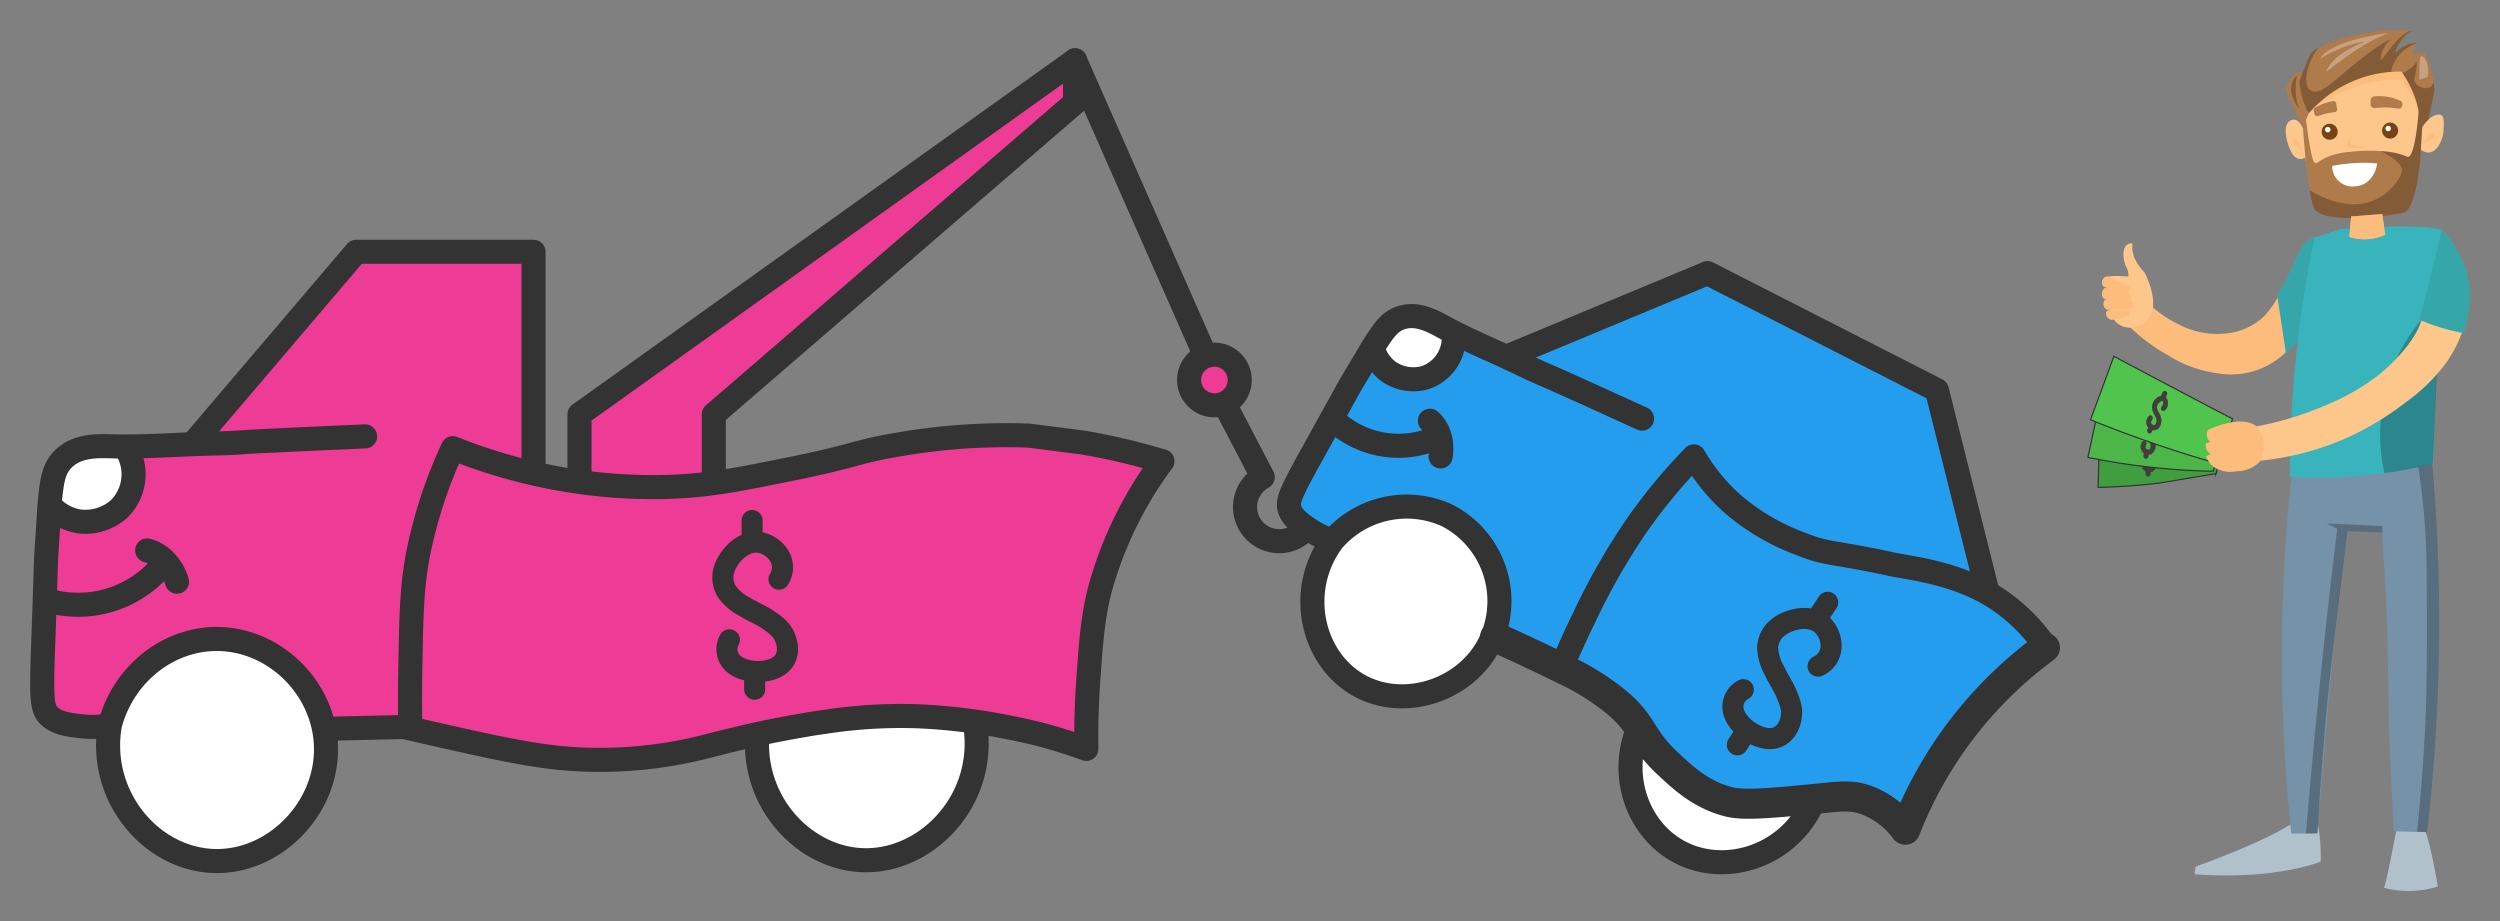 <svg xmlns="http://www.w3.org/2000/svg" xmlns:xlink="http://www.w3.org/1999/xlink" width="415.499" height="153.08" xmlns:v="https://vecta.io/nano"><rect width="100%" height="100%" fill="#808080" stroke="none"/><style><![CDATA[.e{fill:#fff}.f{stroke-linecap:round}.g{fill:#fcbc7c}.h{opacity:.25}.i{fill:#fdc78b}.j{stroke-linejoin:round}.k{stroke:#333}.l{stroke-width:4}.m{stroke-linejoin:bevel}.n{stroke-width:.2}.o{fill:#433d3d}.p{stroke-width:.05}.q{fill:#af7b4a}.r{fill:#ee3c96}]]></style><g stroke-miterlimit="10" class="k"><path d="M368.325 78.71l-9.47 1.578a103.05 103.05 0 0 1-10.151.71l.31-11.368q4.9.614 9.817 1.21 5.408.653 10.777 1.272l-1.284 6.6z" fill="#419e3e" class="n"/><path d="M357.613 77.18a.443.443 0 0 1-.834.256.66.66 0 0 1-.004-.52q-.006.01-.69-.35a1.817 1.817 0 0 0 .052 1.305 1.407 1.407 0 0 0 .267.315 1.204 1.204 0 0 0 .25.162l-.02.394a.405.405 0 0 0 .36.435.389.389 0 0 0 .4-.384l.017-.336a1.094 1.094 0 0 0 .422-.163 1.272 1.272 0 0 0 .518-.905z" class="o p"/><path d="M367.785 78.322c-3.14-.063-6.524-.26-10.117-.647a116.68 116.68 0 0 1-10.663-1.653l2.4-11.06q4.963 1.734 9.967 3.456 5.492 1.89 10.95 3.74l-2.538 6.163z" fill="#4cb748" class="n"/><path d="M357.908 73.07a5.126 5.126 0 0 0-.083-.14 7.162 7.162 0 0 0-1.12-.135.39.39 0 0 0 .067.092l.001.001c.065.084.1.124.2.232a2.138 2.138 0 0 1 .295.39 1.434 1.434 0 0 1 .136.254c.102.294.068.834-.186.95a.507.507 0 0 1-.629-.252.654.654 0 0 1 .064-.514.432.432 0 0 0-.114-.569.363.363 0 0 0-.527.118 1.523 1.523 0 0 0-.117 1.298 1.243 1.243 0 0 0 .45.55l-.07.386a.414.414 0 0 0 .3.485.38.38 0 0 0 .447-.32l.06-.33a1.102 1.102 0 0 0 .44-.097 1.646 1.646 0 0 0 .596-1.99 2.29 2.29 0 0 0-.21-.411z" class="o p"/><path d="M368.182 76.943q-4.995-1.435-10.354-3.275a205.983 205.983 0 0 1-10.382-3.905l3.886-10.545Q356 61.716 360.73 64.2q5.182 2.737 10.336 5.428z" fill="#51c44d" class="n"/><path d="M359.082 69.227a3.048 3.048 0 0 0-.272-.601 3.146 3.146 0 0 1-.166-.326l-.005-.012a1.423 1.423 0 0 1-.175-.599 1.072 1.072 0 0 1 .19-.582 1.417 1.417 0 0 1 .46-.42c.163-.088.27-.1.3-.064a.577.577 0 0 1 .125.398.766.766 0 0 1-.236.546.432.432 0 0 0-.034.579.363.363 0 0 0 .538.04 1.606 1.606 0 0 0 .493-1.176 1.488 1.488 0 0 0-.356-.976l.19-.454a.427.427 0 0 0-.19-.544.368.368 0 0 0-.505.2l-.236.563a1.34 1.34 0 0 0-.448.155 2.205 2.205 0 0 0-.726.662 1.934 1.934 0 0 0-.338 1.06 2.204 2.204 0 0 0 .246.952l.005.012a3.951 3.951 0 0 0 .206.407 2.232 2.232 0 0 1 .206.45 1.478 1.478 0 0 1 .08.281c.037.3-.1.828-.383.88a.521.521 0 0 1-.56-.4.558.558 0 0 1 .169-.475.486.486 0 0 0 .01-.59.385.385 0 0 0-.323-.124.365.365 0 0 0-.215.11 1.483 1.483 0 0 0-.388 1.233 1.298 1.298 0 0 0 .322.645l-.15.358a.427.427 0 0 0 .19.544.368.368 0 0 0 .504-.2l.128-.306a1.098 1.098 0 0 0 .45.013c.777-.146 1.08-1.132 1-1.787a2.153 2.153 0 0 0-.117-.452z" class="o p"/></g><path d="M385.22 137.016a26.845 26.845 0 0 1 .465 6.184s-7.47 3.114-20.966 2.1l.2-1.268s11.958-4.27 16.444-7.46c0 0 2.843-.584 3.846.435zm13.43-1.055s-1.9 10.338-2.433 11.585a16.188 16.188 0 0 0 8.946-.203s-1.6-10.152-3.187-11.382z" fill="#b0c1cc"/><path d="M382.984 22.04s-.72-2.767-2.25-2.055-.698 3.94.16 5.423 2.22 1.273 2.64.04-.55-3.408-.55-3.408z" class="i"/><path d="M382.582 24.96s-.686-2.353-1.415-1.72 1.415 1.72 1.415 1.72z" class="g"/><path d="M382.887 17.766a39.215 39.215 0 0 0 1.118 12.827 1.19 1.19 0 0 0 .91.925c2.225.394 9.283 1.405 15.218-.37a2.077 2.077 0 0 0 1.38-1.695c.367-2.22 1.082-6.786 1.304-9.88.3-4.222.463-9.778-4.906-9.122s-13.6 2.852-15.024 7.314z" class="i"/><path d="M399.03 13.225s3.538 4.236 3.16 8.156l.486-.224a51.06 51.06 0 0 0 .14-1.583c.302-4.222.464-9.778-4.905-9.122s-13.6 2.852-15.024 7.314a26.871 26.871 0 0 0-.121 3.31c.3-.913.662-2.046.664-2.154.003-.184 7.408-6.093 15.6-5.697z" class="g"/><g class="q"><path d="M383.726 18.835c-.057-.146-1.154-6.862-1.154-6.862s-.567-.422-1.395.577-1.333 1.956-1.196 2.555 2.785 5.97 2.785 5.97z"/><path d="M384.834 8.22a2.25 2.25 0 0 0-1.014 1.137l-1.672 4.264a12.98 12.98 0 0 0 1.578 5.214 20.07 20.07 0 0 1 15.404-6.94s3.96 5.34 2.808 10.284l1.462-1.494s.982-4.212 1.162-5.587-1.148-5.805-1.505-6.224c-.253-.296-1.237.02-1.788.228a.21.21 0 0 1-.23-.058.29.29 0 0 1-.066-.259 2.93 2.93 0 0 1 .826-1.629 4.596 4.596 0 0 0-3.474 1.474.11.11 0 0 1-.15.003.152.152 0 0 1-.036-.169 6.496 6.496 0 0 1 2.69-3.39s-8.493-.772-15.995 3.146z"/></g><path d="M397.91 10.452a6.169 6.169 0 0 1 3.826-3.245.59.59 0 0 1 .062-.05 4.596 4.596 0 0 0-3.474 1.473.11.11 0 0 1-.15.003.153.153 0 0 1-.036-.169 6.496 6.496 0 0 1 2.69-3.39l-.12-.01c-2.784.897-5.255 6.284-5.024 4.482a4.52 4.52 0 0 1 1.805-3.097c-3.34 1.375-9.018 6.804-11.037 8.152s-3.687.544-3-2.7a9.204 9.204 0 0 1 1.907-3.948l-.526.266a2.25 2.25 0 0 0-1.014 1.137c-.54 1.285-1.577 3.8-1.672 4.264a12.98 12.98 0 0 0 1.578 5.213 20.18 20.18 0 0 1 13.708-6.906 2.92 2.92 0 0 1 .477-1.476zm6.552 3.218c-.648 2.052-3.5.427-3.192-.55a12.585 12.585 0 0 0 .403-2.91 4.903 4.903 0 0 1-2.382 1.915c.732 1.072 3.658 5.716 2.646 10.054l1.462-1.494s.982-4.212 1.162-5.587a5.492 5.492 0 0 0-.099-1.429z" class="h"/><path d="M397.024 5.478s-9.493 1.055-11.46 4.288c0 0 4.03-2.513 7.457-2.83 0 0-5.407 1.912-6.4 5.013 0 0 6.154-5.063 10.413-6.47z" opacity=".3" class="e"/><path d="M381.683 12.603c.25-.248-.736 2.148.388 5.426 0 0-2.62-3.207-.388-5.426z" class="h"/><path d="M401.983 24.57l-.045-2.4s1.237-2.508 2.844-3.036 1.424 1.078 1.32 2.753-1.753 5.004-4.12 2.673z" class="i"/><path d="M383.17 19.227s.807 6.984 1.432 7.724.748-1.073 5.413-1.663 8.6-.01 10.008.74 1.973-7.706 1.973-7.706l.73.396-.483 7.812s-.695 8.388-2.8 8.83-11.855 1.92-14.55-.313c-1.4-1.22-2.235-15.158-2.235-15.158z" class="q"/><path d="M402.84 23.754s.708-2.148 1.46-1.54-.6 1.464-1.46 1.54zm-12.234-.98a4.242 4.242 0 0 0-.512 1.112.61.61 0 0 0 .053.465.464.464 0 0 0 .35.241 6.862 6.862 0 0 0 2.743-.207l-2.653-.327z" class="g"/><path d="M393.997 16.662a5.764 5.764 0 0 0-.003.655.637.637 0 0 0 .654.652 13.404 13.404 0 0 1 3.886.082.609.609 0 0 0 .714-.507.725.725 0 0 0-.342-.812 8.296 8.296 0 0 0-4.346-.705.654.654 0 0 0-.563.635zm-9.47 1.727l.127.576a.465.465 0 0 0 .612.32 12.52 12.52 0 0 1 2.762-.648.439.439 0 0 0 .4-.495l-.15-.97a.46.46 0 0 0-.54-.367 8.234 8.234 0 0 0-3.023 1.137.426.426 0 0 0-.188.448z" class="q"/><circle cx="397.232" cy="21.7" r="1.335" fill="#774314"/><path d="M397.376 21.365a.455.455 0 1 1-.449-.462.455.455 0 0 1 .449.462z" class="e"/><circle cx="387.191" cy="21.895" r="1.335" fill="#774314"/><g class="e"><path d="M387.335 21.56a.455.455 0 1 1-.448-.462.455.455 0 0 1 .448.462z"/><path d="M402.447 9.33c-.415-.08-.322 2.87-.372 3.554s.56.013 1.16.017.4-3.345-.788-3.572z" opacity=".3"/></g><path d="M401.995 18.322s-.575 8.458-1.973 7.707a12.08 12.08 0 0 0-4.32-.918c1.67.87 3.793 2.234 3.495 3.412-.468 1.85-5.238 9.077-15.34 3.094.297 1.75.644 3.088 1.033 3.43 2.694 2.232 12.442.757 14.55.314s2.8-8.83 2.8-8.83l.483-7.813z" class="h"/><path d="M387.62 27.57l.364-.07.127-.023.98-.153.225-.03.117-.015.244-.03.388-.042.272-.027.282-.025.292-.023q.222-.016.453-.03a23.356 23.356 0 0 1 3.724.066l-.001.007c-.02.17-.482 3.603-3.714 3.8a3.358 3.358 0 0 1-3.753-3.405z" class="e"/><path d="M355.158 50.668a27.367 27.367 0 0 0 5.723 4.194 15.336 15.336 0 0 0 6.464 2.368 11.617 11.617 0 0 0 6.907-1.43 11.168 11.168 0 0 0 3.454-3.158 11.387 11.387 0 0 0 1.579-3.207 38.333 38.333 0 0 1 5.126-9.51c.267 1.285 2.063 10.64-3.893 17.108a14.287 14.287 0 0 1-7.105 4.391c-4.554 1.108-8.415-.638-11.15-1.875a24.81 24.81 0 0 1-7.647-5.427 10.566 10.566 0 0 0 .542-3.454z" fill="#e0ac69"/><path d="M376.35 52.502a17.585 17.585 0 0 0 2.596-3.768 38.002 38.002 0 0 0 1.29-2.566l1.174-2.702a18.645 18.645 0 0 1 1.229-2.105 4.193 4.193 0 0 1 1.714-1.736 2.983 2.983 0 0 1 .902-.242L384 52.61a17.075 17.075 0 0 1-2.99 4.718 13.114 13.114 0 0 1-12.63 4.687 20.689 20.689 0 0 1-8.14-3.01 30.786 30.786 0 0 1-6.453-4.83l1.707-5.603A17.607 17.607 0 0 0 362 53.851a13.692 13.692 0 0 0 8.716 1.473 10.648 10.648 0 0 0 5.635-2.822z" class="g"/><path d="M380.244 45.868c1.6-3.287 2.023-5.32 3.9-6.2a4.016 4.016 0 0 1 1.078-.329 20.441 20.441 0 0 1-1.224 13.922 18.989 18.989 0 0 1-4.074 5.489l-1.45-9.65a39.05 39.05 0 0 0 1.78-3.232z" fill="#35a7aa"/><path d="M381.195 75.963a280.647 280.647 0 0 0-1.936 35.695c.092 9.644.676 18.63 1.547 26.858l4.305.048 1.313-14.964.7-8.466 1.495-15.475c.337-2.752.864-6.645 1.67-11.343l5.628.176.616 10.55c.45 9.948.3 14.717.632 24.9l.66 14.222 5.584.128a300.307 300.307 0 0 0 1.818-24.792 300.555 300.555 0 0 0-1.15-37.47 44.522 44.522 0 0 1-22.883-.078z" fill="#7692a8"/><path d="M386.706 86.997l1.742.897q-1.765 14.387-3.258 29.35-1.07 10.772-1.935 21.28l1.935-.088.35-6.243.968-12.3c.583-6.365 1.794-17.452 3.67-31.59l5.782.198-.022-1.077zm17.452-10.68l-2.338.716c.2 1.172.455 2.908.704 5.017a123.376 123.376 0 0 1 .792 14.522c.097 12.87-.014 19.307-.264 24.38a309.807 309.807 0 0 1-1.343 17.302l1.682.05a302.293 302.293 0 0 0 1.837-24.793 302.528 302.528 0 0 0-1.07-37.193z" style="mix-blend-mode:overlay" class="h"/><path d="M405.806 38.147c-3.24-.76-9.913-.448-9.913-.448a58.199 58.199 0 0 1-6.936.356l-4.275 1.457a184.33 184.33 0 0 0-1.866 10.159c-.415 2.673-1.327 8.948-1.847 17.146a197.74 197.74 0 0 0-.396 12.398 75.47 75.47 0 0 0 23.809-2.217l1.424-38.85z" fill="#39b4bc"/><use xlink:href="#C" fill="#e0ac69"/><path d="M405.37 50.132a29.302 29.302 0 0 0-6.859 9.035 30.61 30.61 0 0 0-2.242 19.455 50.169 50.169 0 0 0 3.1-.462 50.197 50.197 0 0 0 4.966-1.163q.318-6.414.573-12.95.273-7.023.462-13.915z" style="mix-blend-mode:overlay" class="h"/><use xlink:href="#C" class="g"/><g class="i"><path d="M354.136 40.433a.255.255 0 0 1 .288.293c-.104.668-.1 2.364 1.986 4.54 0 0 3.87 7.12-1.06 8.88a3.247 3.247 0 0 1-4.6-2.457l-.47-5.55s-.2-.46 3.443-.182a2.737 2.737 0 0 0-.329-1.586c-.416-.698-1.1-3.676.742-3.937z"/><use xlink:href="#A"/><use xlink:href="#B"/><path d="M354 50.007a.493.493 0 0 1 .418.278.962.962 0 0 1-.005.818.41.41 0 0 1-.353.25l-3.766.07a.589.589 0 0 1-.414-.202 1.083 1.083 0 0 1-.152-1.19.374.374 0 0 1 .366-.232zm-.368 1.578a.308.308 0 0 1 .303.265.622.622 0 0 1-.276.71 19.761 19.761 0 0 1-2.575.537.737.737 0 0 1-.568-.143l-.13-.1a.85.85 0 0 1-.198-1.134.333.333 0 0 1 .282-.153z"/></g><g class="g"><use xlink:href="#A"/><use xlink:href="#B"/><path d="M354 50.007a.493.493 0 0 1 .418.278.962.962 0 0 1-.005.818.41.41 0 0 1-.353.25l-3.766.07a.589.589 0 0 1-.414-.202 1.083 1.083 0 0 1-.152-1.19.374.374 0 0 1 .366-.232zm-.368 1.578a.308.308 0 0 1 .303.265.622.622 0 0 1-.276.71 19.761 19.761 0 0 1-2.575.537.737.737 0 0 1-.568-.143l-.13-.1a.85.85 0 0 1-.198-1.134.333.333 0 0 1 .282-.153zm22.942 23.145a4.533 4.533 0 0 0-1.047-3.438 3.776 3.776 0 0 0-1.6-1c-2.743-.89-6.913 1.142-6.913 1.142a1.39 1.39 0 0 0 .363 1.96l-.764.33a1.681 1.681 0 0 0 .825 1.748l-.77.356a3.817 3.817 0 0 0 1.059 1.63 5.058 5.058 0 0 0 3.998.858 5.434 5.434 0 0 0 3.59-1.339 4.713 4.713 0 0 0 1.258-2.245z"/><path d="M376.478 75.005a4.032 4.032 0 0 0-.95-3.713 3.677 3.677 0 0 0-1.602-1c-2.742-.89-6.912 1.142-6.912 1.142a1.39 1.39 0 0 0 .363 1.96l-.764.33a1.681 1.681 0 0 0 .825 1.748l-.77.356a3.6 3.6 0 0 0 1.059 1.63 3.712 3.712 0 0 0 1.43.755 5.433 5.433 0 0 0 2.185.134 6.371 6.371 0 0 0 3.127-.775 4.736 4.736 0 0 0 1.328-1.198 4.057 4.057 0 0 0 .68-1.368z" style="mix-blend-mode:overlay" class="h"/></g><path d="M405.842 38.284a16.867 16.867 0 0 1 4.375 9.64 17.14 17.14 0 0 1-.198 4.253 20.37 20.37 0 0 1-4.864 9.847 30.155 30.155 0 0 1-5.468 4.951 49.187 49.187 0 0 1-8.36 5.2 47.067 47.067 0 0 1-15.66 4.39 5.227 5.227 0 0 0 .511-3.313 5.15 5.15 0 0 0-1.138-2.39 53.622 53.622 0 0 0 11.79-3.64 37.4 37.4 0 0 0 8.45-4.86s5.07-3.952 6.855-8.278l.17-.428a28.71 28.71 0 0 0 1.058-3.52l.457-2.43.04-.296c.107-.8.62-3.252 1.982-9.126z" class="i"/><path d="M405.8 38.14a16.79 16.79 0 0 1 3.077 4.407 15.132 15.132 0 0 1 1.58 5.819 18.087 18.087 0 0 1-.255 3.899 23.277 23.277 0 0 1-.688 3.098 32.731 32.731 0 0 1-7.386-2.22q.647-2.448 1.275-4.946 1.282-5.1 2.396-10.057z" fill="#35a7aa"/><g class="j k l"><path d="M96.31 68.87V83.3h22.323V68.87l60.04-51.81v-7.045L96.31 68.87z" class="r"/><path d="M199.976 58.324l-21.304-48.3" fill="#259def" class="f"/><circle cx="201.832" cy="63.155" r="4.21" class="r"/><path d="M203.703 67.49l6.168 11.807a5.673 5.673 0 1 0 5.636 9.845 5.871 5.871 0 0 0 2.393-7.453" fill="none" class="f"/></g><g class="e"><ellipse cx="36.411" cy="125.057" rx="18.372" ry="19.638"/><ellipse cx="143.363" cy="124.446" rx="18.372" ry="19.027"/></g><g class="r"><path d="M68.41 122.15a112.483 112.483 0 0 0 30.449 4.377 112.95 112.95 0 0 0 39.974-7.124 77.496 77.496 0 0 1 41.13 5.99 81.436 81.436 0 0 1 11.453-48.942 94.086 94.086 0 0 0-23.175-4.181c-23.6-1.224-34.584 7.687-56.526 8.507a92.84 92.84 0 0 1-35.92-6.05 105.592 105.592 0 0 0-7.385 47.424z"/><path d="M33.708 72.884L11.06 73.92a89.577 89.577 0 0 0-3.088 10.372 92.738 92.738 0 0 0-1.287 34.746L17.946 122a18.772 18.772 0 0 1 36.865.19l13.384-1.326c.645-17.313 1.635-30.43 2.357-36.27.228-1.85.72-5.305 3.353-7.588a9.265 9.265 0 0 1 4.424-2.043 11.257 11.257 0 0 1 5.779.856 17.181 17.181 0 0 1 4.566 2.355V41H58.93L33.708 72.884z"/></g><ellipse cx="15.113" cy="80.661" rx="7.064" ry="6.279" class="e"/><g fill="none" class="k f"><path d="M121.223 106.337a3.227 3.227 0 0 0 .457 3.762c1.668 1.698 5.205 1.908 7.27.868 2.8-1.408 2.1-4.7.726-6.325a8.138 8.138 0 0 0-1.404-1.199c-1.755-1.323-2.7-1.468-4.45-2.573a8.421 8.421 0 0 1-3.04-2.57 4.486 4.486 0 0 1-.458-3.591c.6-2.073 2.943-4.788 5.647-4.606a4.905 4.905 0 0 1 3.512 2.229 3.66 3.66 0 0 1-.013 3.932M125 86.51v2.907m.427 23.252v1.88" stroke-width="3.5" class="m"/><g class="l"><path d="M88.674 78.164V41.847l-29.466-.006-27.042 31.756" class="j"/><path d="M162.235 121.758c1.095 11.9-8.582 21.614-18.947 21.2-9.644-.395-18.14-9.497-17.44-20.548m-96.43-25.734a8.375 8.375 0 0 0-2.02-3.465 6.522 6.522 0 0 0-2.938-1.733m1.926 3.16a18.223 18.223 0 0 1-17.754 5.346m12.8-24.59a8.089 8.089 0 0 1-1.657 9.211 8.416 8.416 0 0 1-6.568 2.061A8.133 8.133 0 0 1 8.9 84.591" class="m"/><path d="M193.2 76.65a64.498 64.498 0 0 0-10.315 21.018c-1.42 5.223-1.68 11.013-1.957 14.653a134.74 134.74 0 0 0-.378 12.144 91.555 91.555 0 0 0-7.491-2.36s-2.494-.67-6.3-1.386a96.684 96.684 0 0 0-14.243-1.675 82.15 82.15 0 0 0-15.65.965c-1.56.2-2.698.412-3.817.605-8.423 1.45-13.938 3.048-17.333 3.853a71.456 71.456 0 0 1-19.947 1.713c-6.886-.398-13.4-1.878-25.86-4.708l-2.777-.642-12.705.286M193.2 76.665a108.75 108.75 0 0 0-13.21-3.116l-9.068-1.158a105.014 105.014 0 0 0-21.197 1.417c-7.4 1.212-7.304 1.896-17.632 3.996-9.475 1.927-14.703 3-22.008 3.14a87.812 87.812 0 0 1-18.942-1.73 91.015 91.015 0 0 1-15.884-4.73 77.492 77.492 0 0 0-5.653 17.004c-1.27 6.184-1.263 11.797-1.42 20.313a238.61 238.61 0 0 0 .006 9.03m-49.94-.286c-1.987 11.704 6.734 22.1 17.124 22.546 10.316.434 19.507-9.075 18.764-19.764-.657-9.46-8.926-17.354-18.55-17.123-7.982.2-15.185 6.03-17.338 14.34a16.414 16.414 0 0 1-4.806.155c-1.795-.2-3.874-.443-5.196-1.655-1.214-1.114-1.328-2.584-1.178-8.976l.477-13.7c.008-.368.038-1.986.147-4.157l.043-.8.3-4.462c.116-1.758.13-2.458.292-4.088l.065-.62c.245-2.1.478-3.936 1.64-5.423a5.914 5.914 0 0 1 1.048-1.033c2.282-1.808 5.44-1.66 7.564-1.606 5.67.146 11.337-.36 17.007-.466l1.578-.043c1.8-.064 3.158-.165 3.5-.2 1.075-.08 3.823-.2 9.32-.47l10.63-.47" class="j"/></g></g><g class="e"><ellipse cx="233.681" cy="100.419" rx="16.939" ry="15.847" transform="rotate(296.999 233.68 100.419)"/><ellipse cx="286.226" cy="127.291" rx="16.412" ry="15.847" transform="rotate(296.999 286.226 127.291)"/></g><g fill="#259def"><path d="M259.245 110.63a38.71 38.71 0 0 1 10.077 6.138c8.084 6.842 8.18 12.837 14.852 15.35 2.354.886 5.7.776 12.423.556 5.893-.193 8.537-.918 12.626.158a21.063 21.063 0 0 1 7.714 3.93 76.749 76.749 0 0 1 22.698-30.856 57.648 57.648 0 0 0-11.061-7.142c-12.526-6.175-20.178-4.158-30.727-9.13a44.812 44.812 0 0 1-16.166-13.256 119.593 119.593 0 0 0-22.436 34.253z"/><path d="M252.032 59.264l-17.812-8.072a77.26 77.26 0 0 0-6.435 6.762 79.99 79.99 0 0 0-14.594 26.2c1.82 3.58 3.668 4.572 5.02 4.816 1.723.31 2.604-.6 8.285-3.058 4.795-2.075 6.02-2.228 6.884-2.265a13.135 13.135 0 0 1 6.25 1.427 14.654 14.654 0 0 1 7.286 6.725 9.713 9.713 0 0 1 1.337 5.199c-.172 2.113-1.156 2.774-1.047 4.99a8.615 8.615 0 0 0 1.252 3.9 8.817 8.817 0 0 0 3.047 3.31 8.031 8.031 0 0 0 1.187.605l.502-.497 6.56.33c3.15-5.89 9.197-17.034 15.9-28.29 1.126-1.9 3.16-5.21 5.92-5.266 3.125-.065 4.532 4.103 9.062 8.13 3.045 2.71 6.16 3.926 12.263 6.25a150.125 150.125 0 0 0 29.054 7.523l-9.686-33.8-38.372-19.552-31.873 14.636z"/></g><ellipse cx="235.465" cy="57.638" rx="6.462" ry="5.723" transform="rotate(350.787 235.46 57.64)" class="e"/><g fill="none" class="k f"><g class="l"><path d="M330.282 98.234l-8.38-33.407-38.115-19.436-33.218 13.817" class="j"/><path d="M300.918 134.177c-4.292 8.394-14.542 11.413-21.994 7.304-6.528-3.6-9.7-12.005-6.922-19.688M239.424 75.86a7.223 7.223 0 0 0-.196-3.453 5.625 5.625 0 0 0-1.58-2.483m.243 3.183a15.718 15.718 0 0 1-15.738-2.844m19.46-13.89a6.977 6.977 0 0 1-4.88 6.43 7.26 7.26 0 0 1-5.855-.987 7.015 7.015 0 0 1-2.494-3.27" class="m"/></g><g class="j"><path d="M339.86 107.644a68.251 68.251 0 0 0-23.2 30.248 14.224 14.224 0 0 0-6.613-4.972c-2.697-.9-4.657-.498-9.1-.072-7.46.71-11.197.992-13.5.44-4.647-1.122-7.73-4.013-10.245-6.37-4.827-4.524-3.91-6.465-8.846-10.457a41.313 41.313 0 0 0-8.16-5.076 378.14 378.14 0 0 0-11.715-5.515" stroke-width="5"/><path d="M339.952 107.462a29.706 29.706 0 0 0-8.409-8.176c-6.47-4.12-13.952-4.83-17.086-5.5-10.004-2.173-10.688-1.573-15.19-3.4a36.796 36.796 0 0 1-11.427-6.742 32.116 32.116 0 0 1-6.316-7.795 91.85 91.85 0 0 0-9.568 11.587 108.947 108.947 0 0 0-8.686 15.238 148.904 148.904 0 0 0-3.709 8.171m-38.07-20.994c-6.1 8.218-3.482 19.63 4.332 24.034 7.758 4.373 18.545.664 22.16-7.842a16.014 16.014 0 0 0-7.552-20.424 16.204 16.204 0 0 0-18.94 4.233 14.158 14.158 0 0 1-3.754-1.764c-1.298-.863-2.804-1.857-3.345-3.306-.497-1.332-.01-2.506 2.6-7.36l5.73-10.342c.15-.28.808-1.512 1.74-3.138l.35-.604 1.986-3.308c.777-1.307 1.062-1.84 1.825-3.028l.293-.452c1.014-1.524 1.91-2.837 3.384-3.525a5.102 5.102 0 0 1 1.21-.383c2.46-.496 4.83.854 6.442 1.728 4.3 2.332 8.854 4.16 13.253 6.3l1.23.586c1.415.66 2.5 1.11 2.773 1.227.856.36 3.02 1.336 7.346 3.29l8.352 3.802" class="l"/></g><path d="M289.732 114.618a3.227 3.227 0 0 0-1.681 3.396c.463 2.335 3.307 4.45 5.604 4.713 3.112.356 4.337-2.788 4.075-4.892a8.137 8.137 0 0 0-.517-1.772c-.742-2.07-1.444-2.703-2.3-4.592a8.421 8.421 0 0 1-1.134-3.817 4.486 4.486 0 0 1 1.587-3.254c1.64-1.404 5.086-2.4 7.248-.755a4.905 4.905 0 0 1 1.715 3.79 3.66 3.66 0 0 1-2.168 3.28m1.6-10.612l-1.593 2.432m-12.393 19.68l-1.03 1.573" stroke-width="3.5" class="m"/></g><defs><path id="A" d="M353.946 48.022a.386.386 0 0 0-.21-.432l-3.296-1.57a.6.6 0 0 0-.651.088 1.097 1.097 0 0 0-.314 1.275.408.408 0 0 0 .235.246 17.065 17.065 0 0 0 3.774 1.031.344.344 0 0 0 .38-.266z"/><path id="B" d="M354.2 49.332a.499.499 0 0 1-.41.616 10.484 10.484 0 0 1-3.943-.258.54.54 0 0 1-.38-.339 1.26 1.26 0 0 1 .252-1.357.406.406 0 0 1 .383-.118l3.694.82a.992.992 0 0 1 .404.636z"/><path id="C" d="M390.458 39.368l.3-3.388 5.177-.4.48 3.45a8.364 8.364 0 0 1-5.967.35z"/></defs></svg>